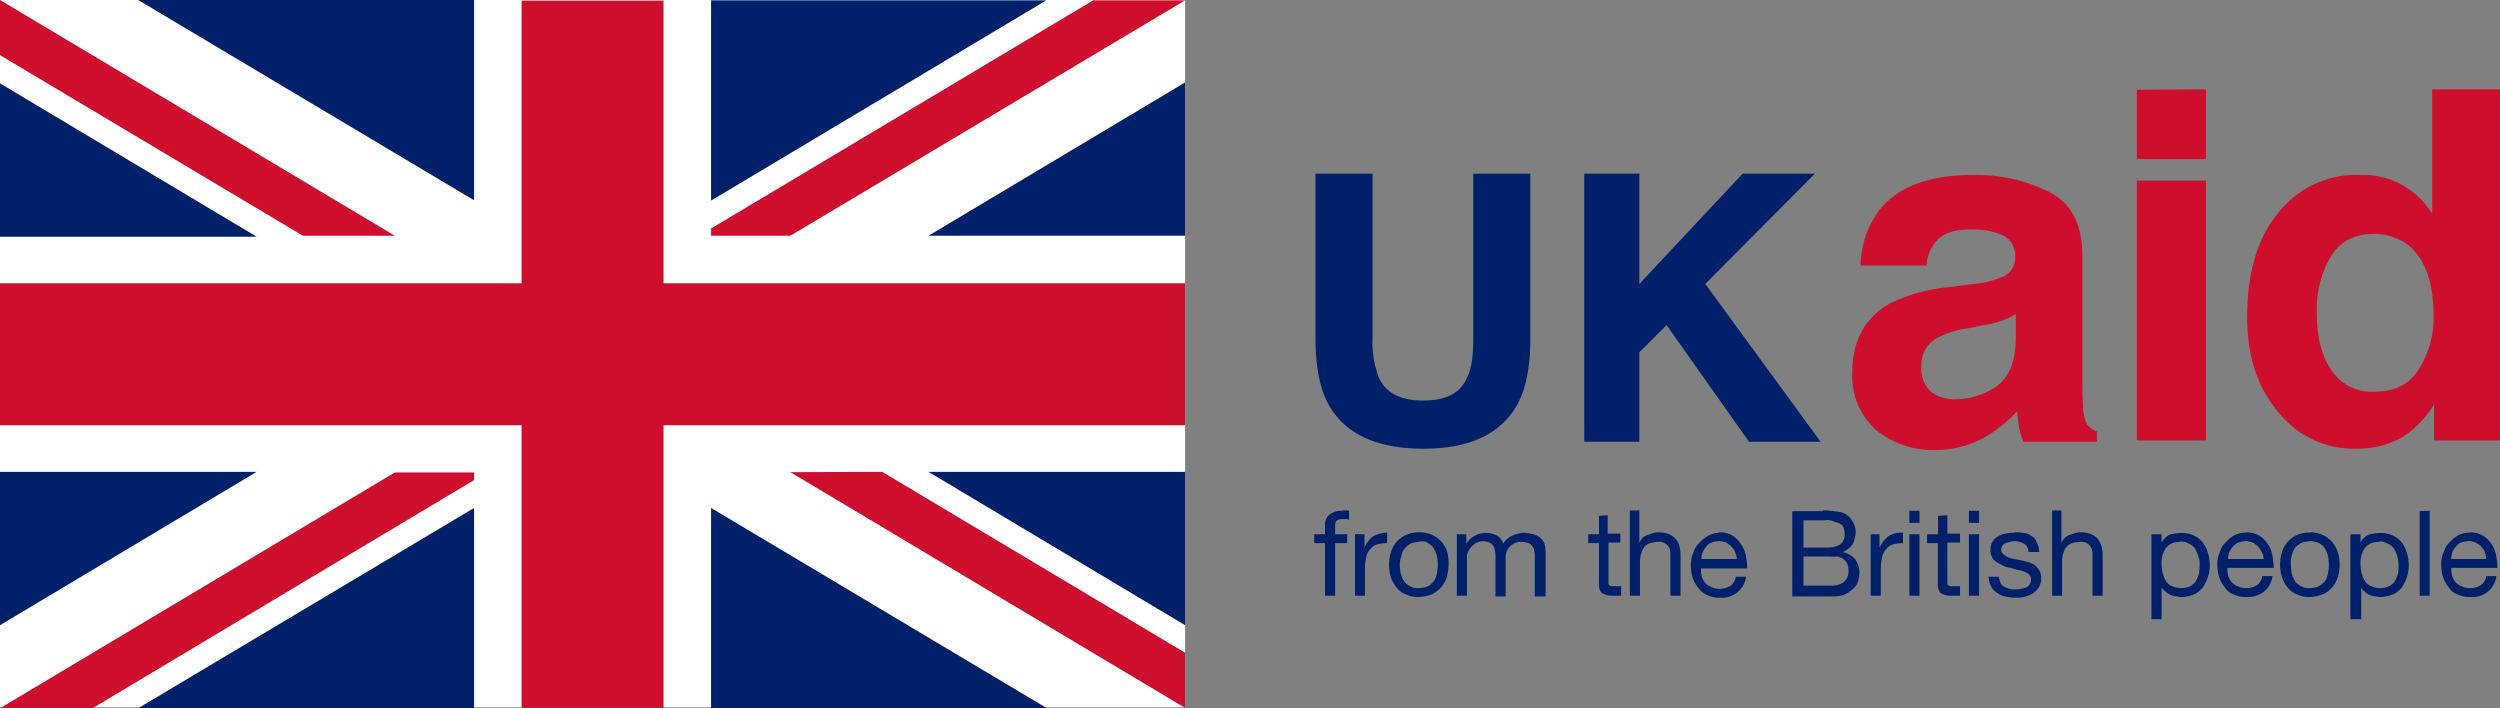 <svg id="layer" xmlns="http://www.w3.org/2000/svg" viewBox="0 0 394.47 111.75"><rect x="0" y="0" width="394.47" height="111.75" fill="#808080" stroke="none"/><defs><style>.cls-1{fill:#002169;}.cls-2{fill:#ce0e2d;}.cls-3{fill:#fff;}</style></defs><title>ukaid-logo</title><path class="cls-1" d="M344.37,84.1a4.48,4.48,0,0,1,2,.4,3.94,3.94,0,0,1,1.4,1.1,5,5,0,0,1,.8,1.6,6.78,6.78,0,0,1,.3,2,6.09,6.09,0,0,1-.3,1.9,6.31,6.31,0,0,1-.8,1.6,3.94,3.94,0,0,1-1.4,1.1,5.92,5.92,0,0,1-1.9.4,2.41,2.41,0,0,1-.8-.1,3,3,0,0,1-.9-.2,2.21,2.21,0,0,1-.8-.5,4.21,4.21,0,0,1-.7-.7h0v5h-1.6V84.3h1.6v1.3h0a3.37,3.37,0,0,1,1.2-1.2A5.81,5.81,0,0,1,344.37,84.1Zm31.4,0a4.48,4.48,0,0,1,2,.4,3.94,3.94,0,0,1,1.4,1.1,5,5,0,0,1,.8,1.6,6.78,6.78,0,0,1,.3,2,6.09,6.09,0,0,1-.3,1.9,6.31,6.31,0,0,1-.8,1.6,3.94,3.94,0,0,1-1.4,1.1,5.92,5.92,0,0,1-1.9.4,2.41,2.41,0,0,1-.8-.1,3,3,0,0,1-.9-.2,2.21,2.21,0,0,1-.8-.5c-.2-.2-.5-.4-.6-.7h0v5h-1.7V84.3h1.6v1.3h0a2.73,2.73,0,0,1,1.2-1.2A6.09,6.09,0,0,1,375.77,84.1Zm14.1-.1a4.07,4.07,0,0,1,2.1.5,4.79,4.79,0,0,1,1.4,1.4,4.52,4.52,0,0,1,.7,1.8,13.45,13.45,0,0,1,.2,1.9H387a4.4,4.4,0,0,0,.1,1.2,2.94,2.94,0,0,0,.5,1,2.52,2.52,0,0,0,1,.7,2.81,2.81,0,0,0,1.4.3,3.12,3.12,0,0,0,1.7-.5,2.23,2.23,0,0,0,.8-1.4h1.6a3.78,3.78,0,0,1-4.1,3.3,4.17,4.17,0,0,1-2-.4,2.56,2.56,0,0,1-1.4-1.1,5,5,0,0,1-.9-1.6,6.18,6.18,0,0,1-.3-2,4.32,4.32,0,0,1,.4-2,3.33,3.33,0,0,1,1-1.6,4.84,4.84,0,0,1,1.4-1.1,4,4,0,0,1,1.7-.35Zm-25.2,0a4.53,4.53,0,0,1,3.5,1.5,5.16,5.16,0,0,1,.9,1.6,6.82,6.82,0,0,1,0,4,4.4,4.4,0,0,1-2.4,2.7,6.59,6.59,0,0,1-2,.4,4.17,4.17,0,0,1-2-.4,3.24,3.24,0,0,1-1.5-1.1,5,5,0,0,1-.9-1.6,6.82,6.82,0,0,1,0-4,4.34,4.34,0,0,1,2.4-2.7,4.41,4.41,0,0,1,2-.35Zm-93.2,0a4.07,4.07,0,0,1,2.1.5A4.79,4.79,0,0,1,275,86a4.52,4.52,0,0,1,.7,1.8,13.45,13.45,0,0,1,.2,1.9h-7.3a4.4,4.4,0,0,0,.1,1.2,2.94,2.94,0,0,0,.5,1,2.52,2.52,0,0,0,1,.7,2.81,2.81,0,0,0,1.4.3,3.12,3.12,0,0,0,1.7-.5,2.23,2.23,0,0,0,.8-1.4h1.6a3.78,3.78,0,0,1-4.1,3.3,4.17,4.17,0,0,1-2-.4,3.1,3.1,0,0,1-1.4-1.1,5,5,0,0,1-.9-1.6,6.18,6.18,0,0,1-.3-2,4.32,4.32,0,0,1,.4-2,3.33,3.33,0,0,1,1-1.6,4.84,4.84,0,0,1,1.4-1.1A3.83,3.83,0,0,1,271.47,84.05Zm83.1,0a4.07,4.07,0,0,1,2.1.5,4.79,4.79,0,0,1,1.4,1.4,4.52,4.52,0,0,1,.7,1.8,13.45,13.45,0,0,1,.2,1.9h-7.3a4.4,4.4,0,0,0,.1,1.2,2.94,2.94,0,0,0,.5,1,2.52,2.52,0,0,0,1,.7,2.81,2.81,0,0,0,1.4.3,3.12,3.12,0,0,0,1.7-.5,2.23,2.23,0,0,0,.8-1.4h1.6a3.74,3.74,0,0,1-1.4,2.5,4.1,4.1,0,0,1-2.7.8,4.17,4.17,0,0,1-2-.4,2.56,2.56,0,0,1-1.4-1.1,5,5,0,0,1-.9-1.6,6.18,6.18,0,0,1-.3-2,4.32,4.32,0,0,1,.4-2,3.33,3.33,0,0,1,1-1.6,4.84,4.84,0,0,1,1.4-1.1A3.83,3.83,0,0,1,354.57,84.05Zm-130.4,0a4.53,4.53,0,0,1,3.5,1.5,5.16,5.16,0,0,1,.9,1.6,8.21,8.21,0,0,1-.1,4,4.4,4.4,0,0,1-2.4,2.7,6.59,6.59,0,0,1-2,.4,4.42,4.42,0,0,1-2-.4,3.24,3.24,0,0,1-1.5-1.1,5,5,0,0,1-.9-1.6,6.82,6.82,0,0,1,0-4,4.34,4.34,0,0,1,2.4-2.7,4.69,4.69,0,0,1,2.1-.4Zm93.9,0a6.88,6.88,0,0,1,1.5.1,2.22,2.22,0,0,1,1.2.5,1.67,1.67,0,0,1,.8,1,3.42,3.42,0,0,1,.4,1.5h-1.7a2,2,0,0,0-.2-.8,1.27,1.27,0,0,0-.5-.5c-.2-.1-.5-.2-.7-.3a2,2,0,0,0-.8-.1,1.66,1.66,0,0,0-.7.1c-.2.1-.5.1-.7.2a1,1,0,0,0-.5.4,1,1,0,0,0-.2.6.89.89,0,0,0,.3.7,3.87,3.87,0,0,0,.7.5c.3.1.6.2,1,.3l1.1.2,1.2.3a3.24,3.24,0,0,1,1,.5,2.83,2.83,0,0,1,.7.8,2.19,2.19,0,0,1,.3,1.2,2.48,2.48,0,0,1-.4,1.5,3.29,3.29,0,0,1-1,1,5.14,5.14,0,0,1-1.3.5,7.57,7.57,0,0,1-1.5.1,6.86,6.86,0,0,1-1.5-.2,3.1,3.1,0,0,1-1.3-.6,2.13,2.13,0,0,1-.9-1,3.61,3.61,0,0,1-.4-1.5h1.6c.1.4.2.7.3,1s.4.4.6.6a5.48,5.48,0,0,0,.8.3,3,3,0,0,0,1,.1,2.41,2.41,0,0,0,.8-.1,2.54,2.54,0,0,0,.8-.2,1.39,1.39,0,0,0,.6-.5,1.53,1.53,0,0,0,.2-.7,1.13,1.13,0,0,0-.5-1,3.6,3.6,0,0,0-1.2-.5,8.28,8.28,0,0,1-1.5-.4,3.3,3.3,0,0,1-1.5-.5,3.61,3.61,0,0,1-1.2-.8,2.22,2.22,0,0,1-.5-1.5,2.67,2.67,0,0,1,.3-1.3,1.93,1.93,0,0,1,.8-.8,3.44,3.44,0,0,1,1.2-.5A8.33,8.33,0,0,1,318.07,84.05Zm-59.2-3.4v5.1h0a2.1,2.1,0,0,1,1.3-1.3l.9-.3a2.71,2.71,0,0,1,.9-.1,3.86,3.86,0,0,1,1.6.3,2.67,2.67,0,0,1,1,.7,2.48,2.48,0,0,1,.6,1.1,6.06,6.06,0,0,1,.2,1.4V94h-1.6v-6.6a1.74,1.74,0,0,0-1.57-1.9,1.82,1.82,0,0,0-.33,0,5.18,5.18,0,0,0-1.3.2,1.91,1.91,0,0,0-.9.6,2.94,2.94,0,0,0-.5,1,4.43,4.43,0,0,0-.2,1.2V94h-1.6V80.55h1.5Zm66.6,0v5.1h0a2.1,2.1,0,0,1,1.3-1.3l.9-.3a2.71,2.71,0,0,1,.9-.1,3.86,3.86,0,0,1,1.6.3,2.67,2.67,0,0,1,1,.7,4,4,0,0,1,.6,1.1,6.06,6.06,0,0,1,.2,1.4V94h-1.6v-6.6a2,2,0,0,0-.5-1.4,1.75,1.75,0,0,0-1.4-.5,5.18,5.18,0,0,0-1.3.2,1.91,1.91,0,0,0-.9.6,2.25,2.25,0,0,0-.5,1,4.43,4.43,0,0,0-.2,1.2V94H324V80.55h1.5Zm-36.7,0a3.4,3.4,0,0,1,1,.1c.3,0,.6.1.9.1a4.76,4.76,0,0,1,.7.3,2.91,2.91,0,0,1,1.1,1.1A3.21,3.21,0,0,1,293,84a4.33,4.33,0,0,1-.5,1.9,3.73,3.73,0,0,1-1.5,1.2h0a4,4,0,0,1,1.9,1.1,3.85,3.85,0,0,1,.7,2.1,6.06,6.06,0,0,1-.2,1.4,2.6,2.6,0,0,1-.8,1.2,6,6,0,0,1-1.3.9,4.83,4.83,0,0,1-1.8.3H283V80.65h4.8v-.1h1Zm-47.9,3.5a5.25,5.25,0,0,1,1.3.2,3.13,3.13,0,0,1,1,.5,2.22,2.22,0,0,1,.7.9,5.18,5.18,0,0,1,.2,1.3v7.1h-1.7v-6.4a2.18,2.18,0,0,0-.1-.8,1,1,0,0,0-.3-.7,1,1,0,0,0-.6-.5,3.12,3.12,0,0,0-1-.2,2.47,2.47,0,0,0-1.9.7,2.39,2.39,0,0,0-.7,1.8v6.1h-1.6v-6.4a3,3,0,0,0-.1-.9c-.1-.3-.1-.5-.3-.7a1,1,0,0,0-.6-.5,2,2,0,0,0-.9-.2,2.09,2.09,0,0,0-1.2.3,2.7,2.7,0,0,0-.8.7,3.16,3.16,0,0,0-.5.8,1.86,1.86,0,0,0-.1.7v6.1h-1.6v-9.7h1.5v1.5h0a3.54,3.54,0,0,1,3.1-1.7,3.36,3.36,0,0,1,1.7.4,2,2,0,0,1,1,1.3,3,3,0,0,1,1.3-1.2,4.94,4.94,0,0,1,2.2-.55Zm142.7-3.5v13.4H382V80.65Zm-71.1,3.7v9.7h-1.6v-9.7Zm-99.9-3.8a4.91,4.91,0,0,1,.5.1v1.4a4.91,4.91,0,0,0-.5-.1h-.5a2,2,0,0,0-.9.2q-.3.15-.3.9v1.3h1.9v1.4h-1.9v8.3h-1.6v-8.3h-1.7v-1.4h1.7V83a2.11,2.11,0,0,1,.7-1.8,3,3,0,0,1,2-.6.64.64,0,0,1,.6,0Zm94.9.8v2.9h2v1.4h-2v6.5c0,.1.1.2.2.3s.2.1.4.1h1.4V94h-1.2a3.7,3.7,0,0,1-1.1-.1,4,4,0,0,1-.7-.3c-.2-.1-.3-.4-.4-.6a3.14,3.14,0,0,1-.1-1.1v-6.2h-1.7v-1.4H306v-2.9Zm-4.4,3v9.7h-1.6v-9.7Zm-49.2-3v2.9h2v1.4H254v6.5c0,.1.1.2.2.3s.2.1.4.1H256V94h-1.2a3.7,3.7,0,0,1-1.1-.1,4,4,0,0,1-.7-.3c-.2-.1-.3-.4-.4-.6a3.14,3.14,0,0,1-.1-1.1v-6.2h-1.7v-1.4h1.7v-2.9Zm46.6,2.7v1.7a6.62,6.62,0,0,0-1.6.2,2.27,2.27,0,0,0-1.1.8,2.62,2.62,0,0,0-.6,1.2,8.14,8.14,0,0,0-.2,1.7V94h-1.6v-9.7h1.4v2.1h0a5.35,5.35,0,0,1,1.4-1.8A3.92,3.92,0,0,1,300.47,84.05Zm-81.4,0v1.7a6.62,6.62,0,0,0-1.6.2,2.27,2.27,0,0,0-1.1.8,2.62,2.62,0,0,0-.6,1.2,8.14,8.14,0,0,0-.2,1.7V94H214v-9.7h1.5v2.1h0a4.33,4.33,0,0,1,1.4-1.8A4.76,4.76,0,0,1,219.07,84.05Zm145.6,1.4a4.86,4.86,0,0,0-1.2.2,3.34,3.34,0,0,0-1,.7,2.22,2.22,0,0,0-.6,1.2,4,4,0,0,0-.2,1.6,7.15,7.15,0,0,0,.2,1.6,4.22,4.22,0,0,0,.6,1.2,3.34,3.34,0,0,0,1,.7,2.58,2.58,0,0,0,1.2.2,4.94,4.94,0,0,0,1.2-.2,3.61,3.61,0,0,0,1-.7,2.36,2.36,0,0,0,.6-1.2,6.66,6.66,0,0,0,0-3.2,4.82,4.82,0,0,0-.6-1.2,2.34,2.34,0,0,0-1-.7,5,5,0,0,0-1.2-.25Zm-140.5.1a4.86,4.86,0,0,0-1.2.2,3.34,3.34,0,0,0-1,.7,2.22,2.22,0,0,0-.6,1.2,3.9,3.9,0,0,0-.3,1.5,7.15,7.15,0,0,0,.2,1.6,4.22,4.22,0,0,0,.6,1.2,3.34,3.34,0,0,0,1,.7,2.58,2.58,0,0,0,1.2.2,4.94,4.94,0,0,0,1.2-.2,2.61,2.61,0,0,0,1.6-1.9,6.66,6.66,0,0,0,0-3.2,4.82,4.82,0,0,0-.6-1.2,3.21,3.21,0,0,0-.9-.7c-.3-.25-.9-.15-1.2-.15Zm120,0a3.18,3.18,0,0,0-1.4.3,2.25,2.25,0,0,0-.9.8,4.07,4.07,0,0,0-.5,1.2,5.15,5.15,0,0,0-.1,1.3,5.57,5.57,0,0,0,.2,1.4,4.07,4.07,0,0,0,.5,1.2,1.94,1.94,0,0,0,1,.8,3.42,3.42,0,0,0,2.8,0,2.39,2.39,0,0,0,.9-.8,4.69,4.69,0,0,0,.5-1.2,7.27,7.27,0,0,0,.1-1.4,2.76,2.76,0,0,0-.2-1.3,7.06,7.06,0,0,0-.5-1.2,2,2,0,0,0-1-.8,2.24,2.24,0,0,0-1.4-.35Zm31.4,0a3.18,3.18,0,0,0-1.4.3,2.25,2.25,0,0,0-.9.8,4.07,4.07,0,0,0-.5,1.2,5.15,5.15,0,0,0-.1,1.3,5.57,5.57,0,0,0,.2,1.4,4.07,4.07,0,0,0,.5,1.2,1.94,1.94,0,0,0,1,.8,3.42,3.42,0,0,0,2.8,0,2.39,2.39,0,0,0,.9-.8,4.69,4.69,0,0,0,.5-1.2,7.27,7.27,0,0,0,.1-1.4,5.18,5.18,0,0,0-.2-1.3,7.06,7.06,0,0,0-.5-1.2,2,2,0,0,0-1-.8,2.24,2.24,0,0,0-1.4-.35Zm-86.7,2.3h-4.1v4.6h4.5a2.91,2.91,0,0,0,1.9-.6,2.17,2.17,0,0,0,.7-1.8,3.75,3.75,0,0,0-.2-1.1,5,5,0,0,0-.6-.7,3.81,3.81,0,0,0-.9-.4,5.64,5.64,0,0,1-1.3,0Zm100.8-2.4a3.69,3.69,0,0,0-1.1.2,1.66,1.66,0,0,0-.8.6,3.37,3.37,0,0,0-.6.9,3.19,3.19,0,0,0-.2,1.1h5.5a4.63,4.63,0,0,0-.2-1.1c-.1-.4-.4-.6-.6-.9a3.54,3.54,0,0,0-.9-.6,3.58,3.58,0,0,0-1.1-.25Zm-35.2,0a3.69,3.69,0,0,0-1.1.2,2.37,2.37,0,0,0-.8.6,3.37,3.37,0,0,0-.6.9,3.19,3.19,0,0,0-.2,1.1h5.6a2.35,2.35,0,0,0-.3-1.1,7,7,0,0,0-.6-.9,6.68,6.68,0,0,0-.8-.6,6.25,6.25,0,0,0-1.2-.25Zm-83.1,0a3.69,3.69,0,0,0-1.1.2,1.66,1.66,0,0,0-.8.6,3.37,3.37,0,0,0-.6.9,3.19,3.19,0,0,0-.2,1.1h5.6a5.11,5.11,0,0,0-.3-1.1c-.1-.4-.4-.6-.6-.9a6.68,6.68,0,0,0-.8-.6,6.25,6.25,0,0,0-1.2-.25Zm17-3.3h-3.6v4.3h3.6a4,4,0,0,0,2.2-.5,1.88,1.88,0,0,0,.7-1.6,3.15,3.15,0,0,0-.2-1.1,1.21,1.21,0,0,0-.6-.6,7.91,7.91,0,0,0-.9-.3,2.78,2.78,0,0,0-1.2-.25Zm14.7-1.5v1.9h-1.6v-1.9Zm9.4,0v1.9h-1.6v-1.9Z" transform="translate(-0.2)"/><path class="cls-2" d="M311.57,27.6a25.9,25.9,0,0,1,12,2.7c3.5,1.8,5.2,5.1,5.2,10.1V59.2c0,1.3,0,2.9.1,4.8a7.24,7.24,0,0,0,.6,2.9,4,4,0,0,0,1.6,1.2v1.6h-11.6a11.53,11.53,0,0,1-.7-2.3c-.1-.7-.2-1.5-.3-2.5a22.41,22.41,0,0,1-5.1,4.1,16,16,0,0,1-7.9,2,14,14,0,0,1-9.3-3.2,11.36,11.36,0,0,1-3.7-9c0-5,2-8.7,5.9-10.9a26,26,0,0,1,9.5-2.6l3.7-.5a14.55,14.55,0,0,0,4.3-1,3.27,3.27,0,0,0,2.3-3.1,3.59,3.59,0,0,0-1.8-3.5,11.66,11.66,0,0,0-5.2-1c-2.6,0-4.4.6-5.5,1.9a6.89,6.89,0,0,0-1.5,3.8h-10.4a15.13,15.13,0,0,1,3-8.8C299.77,29.4,304.67,27.6,311.57,27.6Zm83.1-13.5V69.5h-10.4V63.8a15.6,15.6,0,0,1-5.2,5.3,14.86,14.86,0,0,1-7.3,1.7,15.16,15.16,0,0,1-12.1-5.8c-3.3-3.9-4.9-8.9-4.9-14.9,0-7,1.6-12.5,4.9-16.5a15.72,15.72,0,0,1,13-6,12.9,12.9,0,0,1,6.6,1.6,13.5,13.5,0,0,1,4.7,4.5V14.1Zm-46.4,14.4v41h-10.9v-41Zm-30.1,21.1h0a10.36,10.36,0,0,1-2.1,1,13.93,13.93,0,0,1-2.9.7l-2.4.5a15,15,0,0,0-4.9,1.5,4.85,4.85,0,0,0-2.5,4.5,4.89,4.89,0,0,0,1.5,4,6,6,0,0,0,3.8,1.2,11.61,11.61,0,0,0,6.5-2c2-1.4,3-3.8,3.1-7.4v-4Zm56.7-12.7c-3.1,0-5.5,1.2-6.9,3.6a16.16,16.16,0,0,0-2.2,8.8c0,3.8.7,6.8,2.3,9.1a7.56,7.56,0,0,0,6.8,3.4c3.1,0,5.4-1.1,6.9-3.4a15,15,0,0,0,2.4-8.8c0-5-1.3-8.6-3.8-10.8a9.2,9.2,0,0,0-5.5-1.9Zm-26.6-22.8v11h-10.9V14.15Z" transform="translate(-0.2)"/><path class="cls-1" d="M216.77,27.4V53.3a15.73,15.73,0,0,0,1,6.3c1.1,2.4,3.4,3.6,7,3.6s5.9-1.2,6.9-3.6c.7-1.3,1-3.4,1-6.3V27.4h9v26q0,6.75-2.1,10.5c-2.6,4.6-7.5,6.9-14.8,6.9s-12.3-2.3-14.9-6.9q-2.1-3.75-2.1-10.5v-26Zm42.1,0V44.8l16.3-17.4h11.4l-17.3,17.4,18.2,24.9h-11.3l-13-18.4-4.3,4.3V69.7h-8.7V27.4Z" transform="translate(-0.2)"/><path class="cls-3" d="M187.2,0H.2V111.6h187Z" transform="translate(-0.2)"/><path class="cls-1" d="M187.2,37.2V13L146.7,37.2ZM75,0H22L75,31.6ZM.2,74.45v24.2l40.5-24.2ZM112.4.05v31.6L165.3.05ZM.2,13.15v24.2H40.7Zm187,85.5V74.45H146.7ZM22,111.75H75V80.15Zm90.4,0h53l-53-31.6Z" transform="translate(-0.2)"/><path class="cls-2" d="M48,37.2.2,8.7V0L62.5,37.2Zm91.4,37.25L187.2,103v8.7l-62.3-37.2Zm-27-38.4,60.3-36h14.5L124.9,37.2H112.4V36.05ZM.2,111.75l62.3-37.2H75v1.2l-60.2,36Z" transform="translate(-0.2)"/><path class="cls-2" d="M82.5,111.7V67.1H.2V44.7H82.5V.1h22.4V44.7h82.3V67.1H104.9v44.6Z" transform="translate(-0.2)"/></svg>